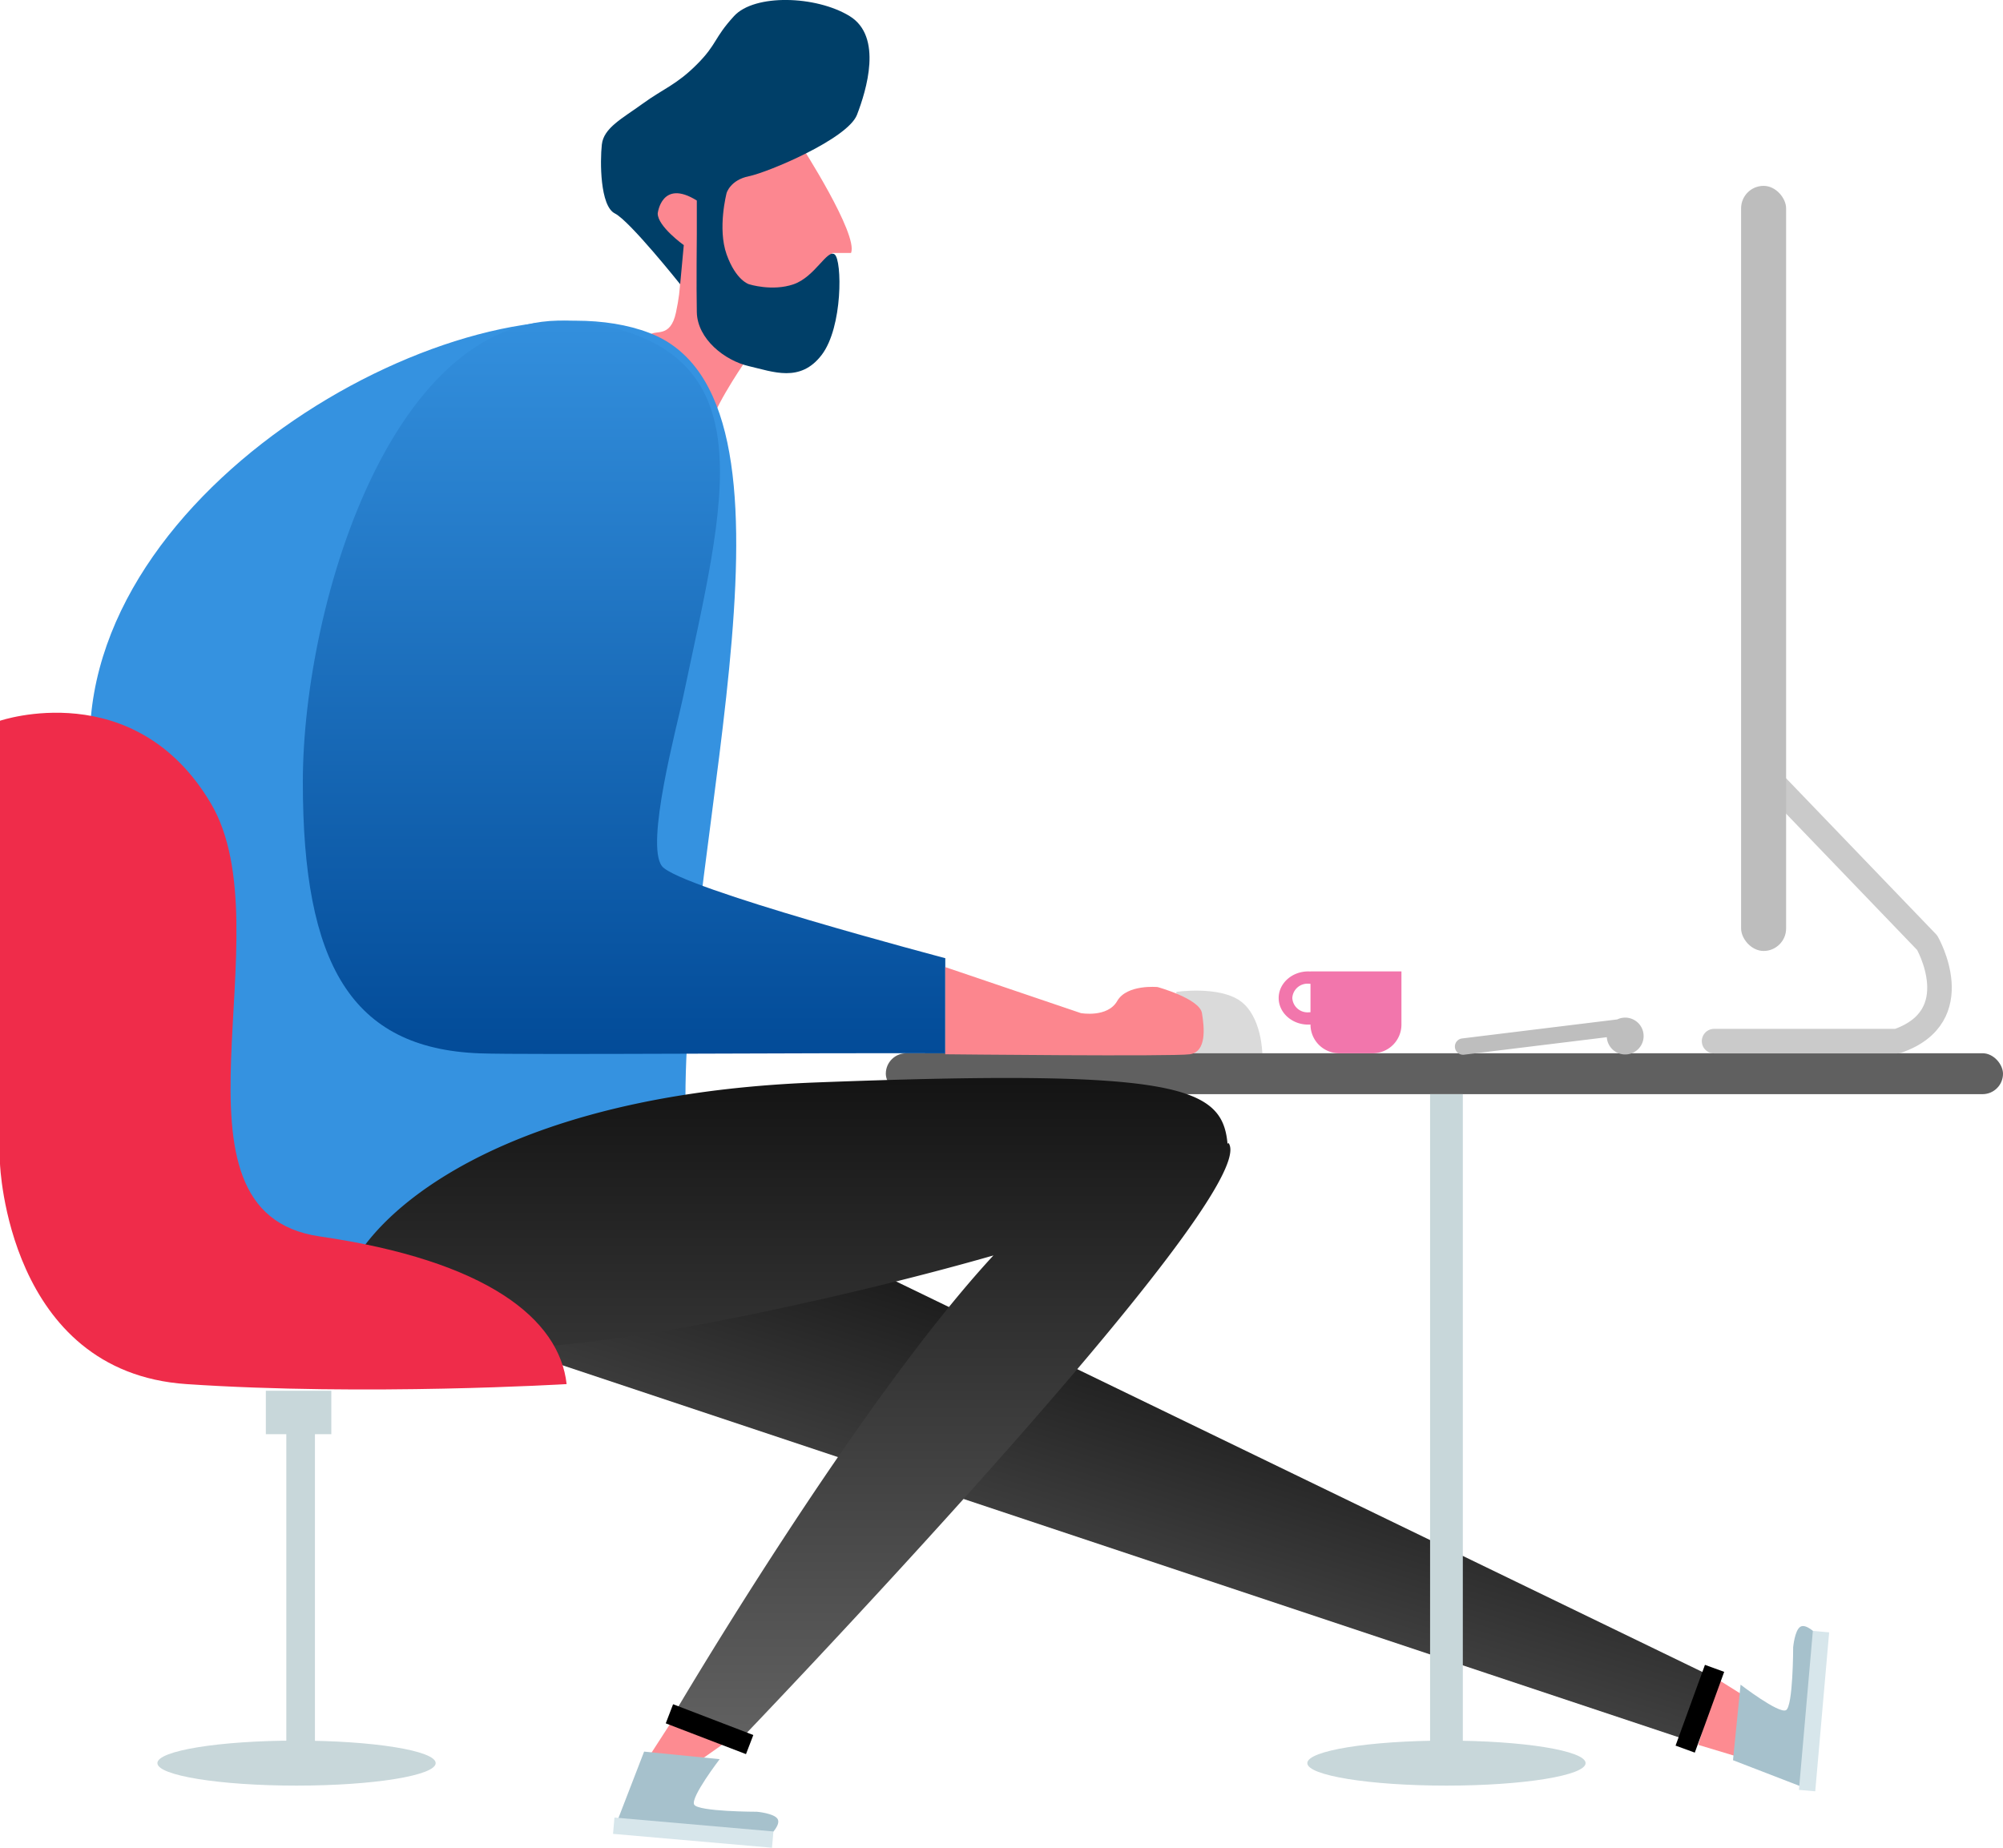 <svg xmlns="http://www.w3.org/2000/svg" xmlns:xlink="http://www.w3.org/1999/xlink" width="489.462" height="451.614" viewBox="0 0 489.462 451.614">
  <defs>
    <linearGradient id="linear-gradient" x1="0.5" x2="0.5" y2="1" gradientUnits="objectBoundingBox">
      <stop offset="0" stop-color="#3592e0"/>
      <stop offset="1" stop-color="#024b98"/>
    </linearGradient>
    <linearGradient id="linear-gradient-2" x1="0.5" x2="0.5" y2="1" gradientUnits="objectBoundingBox">
      <stop offset="0" stop-color="#191919"/>
      <stop offset="1" stop-color="#404040"/>
    </linearGradient>
    <linearGradient id="linear-gradient-3" x1="0.5" x2="0.5" y2="1" gradientUnits="objectBoundingBox">
      <stop offset="0" stop-color="#141414"/>
      <stop offset="1" stop-color="#626262"/>
    </linearGradient>
  </defs>
  <g id="Group_1" data-name="Group 1" transform="translate(-156.538 -227.573)">
    <path id="Path_15" data-name="Path 15" d="M0,0S10.367-1.526,15.617,2.224,21,15,21,15H0Z" transform="translate(444 470)" fill="#dadada"/>
    <rect id="Rectangle_7" data-name="Rectangle 7" width="273" height="10" rx="5" transform="translate(373 485)" fill="#606060"/>
    <path id="Path_12" data-name="Path 12" d="M136.686,508.208l-3.592,11.91h15.124l4.444-7.1Z" transform="translate(63.333 790.727) rotate(-90)" fill="#fd8b91"/>
    <path id="Path_2" data-name="Path 2" d="M321.347,310.423c1.365-1.366,5.007.91,6.372-5.462s1.366-10.924,0-12.289-10.014-11.834-10.014-11.834l3.641-10.924L358.216,264s14.11,21.848,12.289,26.4h-4.552l-21.848,27.31s-8.648,12.745-7.738,15.476-15.02-22.758-15.02-22.758" transform="translate(-6 -1)" fill="#fc8790"/>
    <path id="Path_1" data-name="Path 1" d="M327.746,299.044l.884-9.559s-6.372-4.552-6.372-7.738c0,0,.93-8.547,9.558-3.161v8.167s-.134,12.55,0,19.117,6.828,11.834,12.745,13.2,12.517,4.1,17.751-2.731,5.007-23.214,3.186-24.579-4.779,5.462-10.014,7.283-10.924,0-10.924,0-3.186-.91-5.462-7.283,0-15.02,0-15.02.91-3.186,5.462-4.1,24.124-9.1,26.4-15.02,6.372-19.117-1.821-24.124-23.213-5.462-28.22,0-4.1,6.827-9.1,11.834-8.193,5.917-13.2,9.558-9.558,5.917-10.014,10.014-.455,15.02,3.186,16.841S327.746,299.044,327.746,299.044Z" transform="translate(-5 -2)" fill="#003f68"/>
    <path id="Path_3" data-name="Path 3" d="M133.16-.083c42.012,15.976,8.876,121.813,8.876,186.982S123.407,236,79.5,236-3.527,165.087-3.527,99.917,91.148-16.059,133.16-.083Z" transform="translate(182 309)" fill="#3592e0"/>
    <path id="Path_4" data-name="Path 4" d="M56.183-6.674C101.746-.166,90.5,37.112,80.444,85.042c-1.476,7.035-9.284,35.911-5.142,41.237s69.231,22.485,69.231,22.485v23.26c-30.769-.183-102.558.424-113.793,0-31.361-1.183-43.2-21.813-43.2-66.272S10.621-13.183,56.183-6.674Z" transform="translate(243 313)" fill="url(#linear-gradient)"/>
    <path id="Path_5" data-name="Path 5" d="M390.533,460.947l33.136,11.243s6.509,1.183,8.876-2.959,9.865-3.41,9.865-3.41,10.253,2.819,10.845,6.369,1.183,9.467-2.959,10.059-59.763,0-59.763,0Z" transform="translate(-3 3)" fill="#fc868e"/>
    <path id="Path_8" data-name="Path 8" d="M62.092-2.656,312.866,36.382l1.449,16.882L11.28,45.673Z" transform="translate(284.939 510.422) rotate(17)" fill="url(#linear-gradient-2)"/>
    <rect id="Rectangle_1" data-name="Rectangle 1" width="5" height="21" transform="matrix(0.94, 0.342, -0.342, 0.94, 573.167, 634.486)"/>
    <path id="Path_11" data-name="Path 11" d="M136.686,508.208l-7.692,11.91H142.6l10.059-7.1Z" transform="translate(186 137)" fill="#fd8b91"/>
    <path id="Union_1" data-name="Union 1" d="M85.683,165.274S130.137,89.58,163.727,53.237c-21.913,6.285-46.658,12.017-67.569,16.1C44.679,79.4,5.885,78.929,4.442,65.2s28.4-50.888,115.875-54.241,99.13.835,100.573,14.566a3.758,3.758,0,0,1,.021.381l.283-.126C230.07,38.2,101.027,172.461,101.027,172.461Z" transform="translate(235.57 481.181)" fill="url(#linear-gradient-3)"/>
    <path id="Path_6" data-name="Path 6" d="M161.538,404.734V513.018s1.775,50.888,45.562,53.846,92.9,0,92.9,0c-1.775-15.976-19.527-30.177-60.355-36.095s-7.988-74.556-26.627-105.917S161.538,404.734,161.538,404.734Z" transform="translate(-5 -1)" fill="#ef2c4a"/>
    <path id="Path_10" data-name="Path 10" d="M11.311,3.688l18.466,1.85s-7.178,9.354-6.237,11.1,15.365,1.751,15.365,1.751,4.169.375,5.017,1.751S42.3,23.9,42.3,23.9L4.412,21.545Z" transform="translate(302.626 652)" fill="#a6c1cc"/>
    <rect id="Rectangle_2" data-name="Rectangle 2" width="5" height="21" transform="translate(340.623 651.637) rotate(111)"/>
    <rect id="Rectangle_3" data-name="Rectangle 3" width="4" height="39" transform="matrix(-0.087, 0.996, -0.996, -0.087, 345.534, 675.202)" fill="#d7e6eb"/>
    <path id="Path_13" data-name="Path 13" d="M11.311,3.688l18.466,1.85s-7.178,9.354-6.237,11.1,15.365,1.751,15.365,1.751,4.169.375,5.017,1.751S42.3,23.9,42.3,23.9L4.412,21.545Z" transform="translate(576.333 669.101) rotate(-90)" fill="#a6c1cc"/>
    <rect id="Rectangle_4" data-name="Rectangle 4" width="4" height="39" transform="translate(599.534 626.193) rotate(5)" fill="#d7e6eb"/>
    <path id="Union_2" data-name="Union 2" d="M23.426,86.5V11.1h-5V.5h16V11.1h-4V86.5Z" transform="translate(203.074 567)" fill="#c8d7da"/>
    <path id="Union_3" data-name="Union 3" d="M14.777,20a7.008,7.008,0,0,1-7-7v-.019Q7.5,13,7.222,13C3.24,13,0,10.084,0,6.5S3.24,0,7.222,0q.28,0,.555.019V0H30V13a7.008,7.008,0,0,1-7,7ZM3.333,6.5A3.715,3.715,0,0,0,7.222,10a4.332,4.332,0,0,0,.555-.036V3.035A4.332,4.332,0,0,0,7.222,3,3.715,3.715,0,0,0,3.333,6.5Z" transform="translate(469 465)" fill="#f276ac"/>
    <path id="Union_4" data-name="Union 4" d="M.382,10.359A2,2,0,0,1,1.963,8.014l37.3-7.25q.083-.016.165-.025a4.5,4.5,0,1,1-2.223,4.5L2.726,11.94A2,2,0,0,1,.382,10.359Z" transform="matrix(0.998, 0.07, -0.07, 0.998, 512.421, 473.246)" fill="#bebebe"/>
    <path id="Path_16" data-name="Path 16" d="M689.708,310.213l37.759,39.281s10.353,17.966-7.308,24.056H675.4" transform="translate(-100 108.489)" fill="none" stroke="#cacaca" stroke-linecap="round" stroke-linejoin="round" stroke-width="6"/>
    <rect id="Rectangle_11" data-name="Rectangle 11" width="11" height="187" rx="5.5" transform="translate(582 273)" fill="#bdbdbd"/>
    <rect id="Rectangle_12" data-name="Rectangle 12" width="8" height="160" transform="translate(506 495)" fill="#c8d7da"/>
    <ellipse id="Ellipse_4" data-name="Ellipse 4" cx="34" cy="5.5" rx="34" ry="5.5" transform="translate(476 653)" fill="#c8d7da"/>
    <ellipse id="Ellipse_5" data-name="Ellipse 5" cx="34" cy="5.5" rx="34" ry="5.5" transform="translate(195 653)" fill="#c8d7da"/>
  </g>
</svg>
